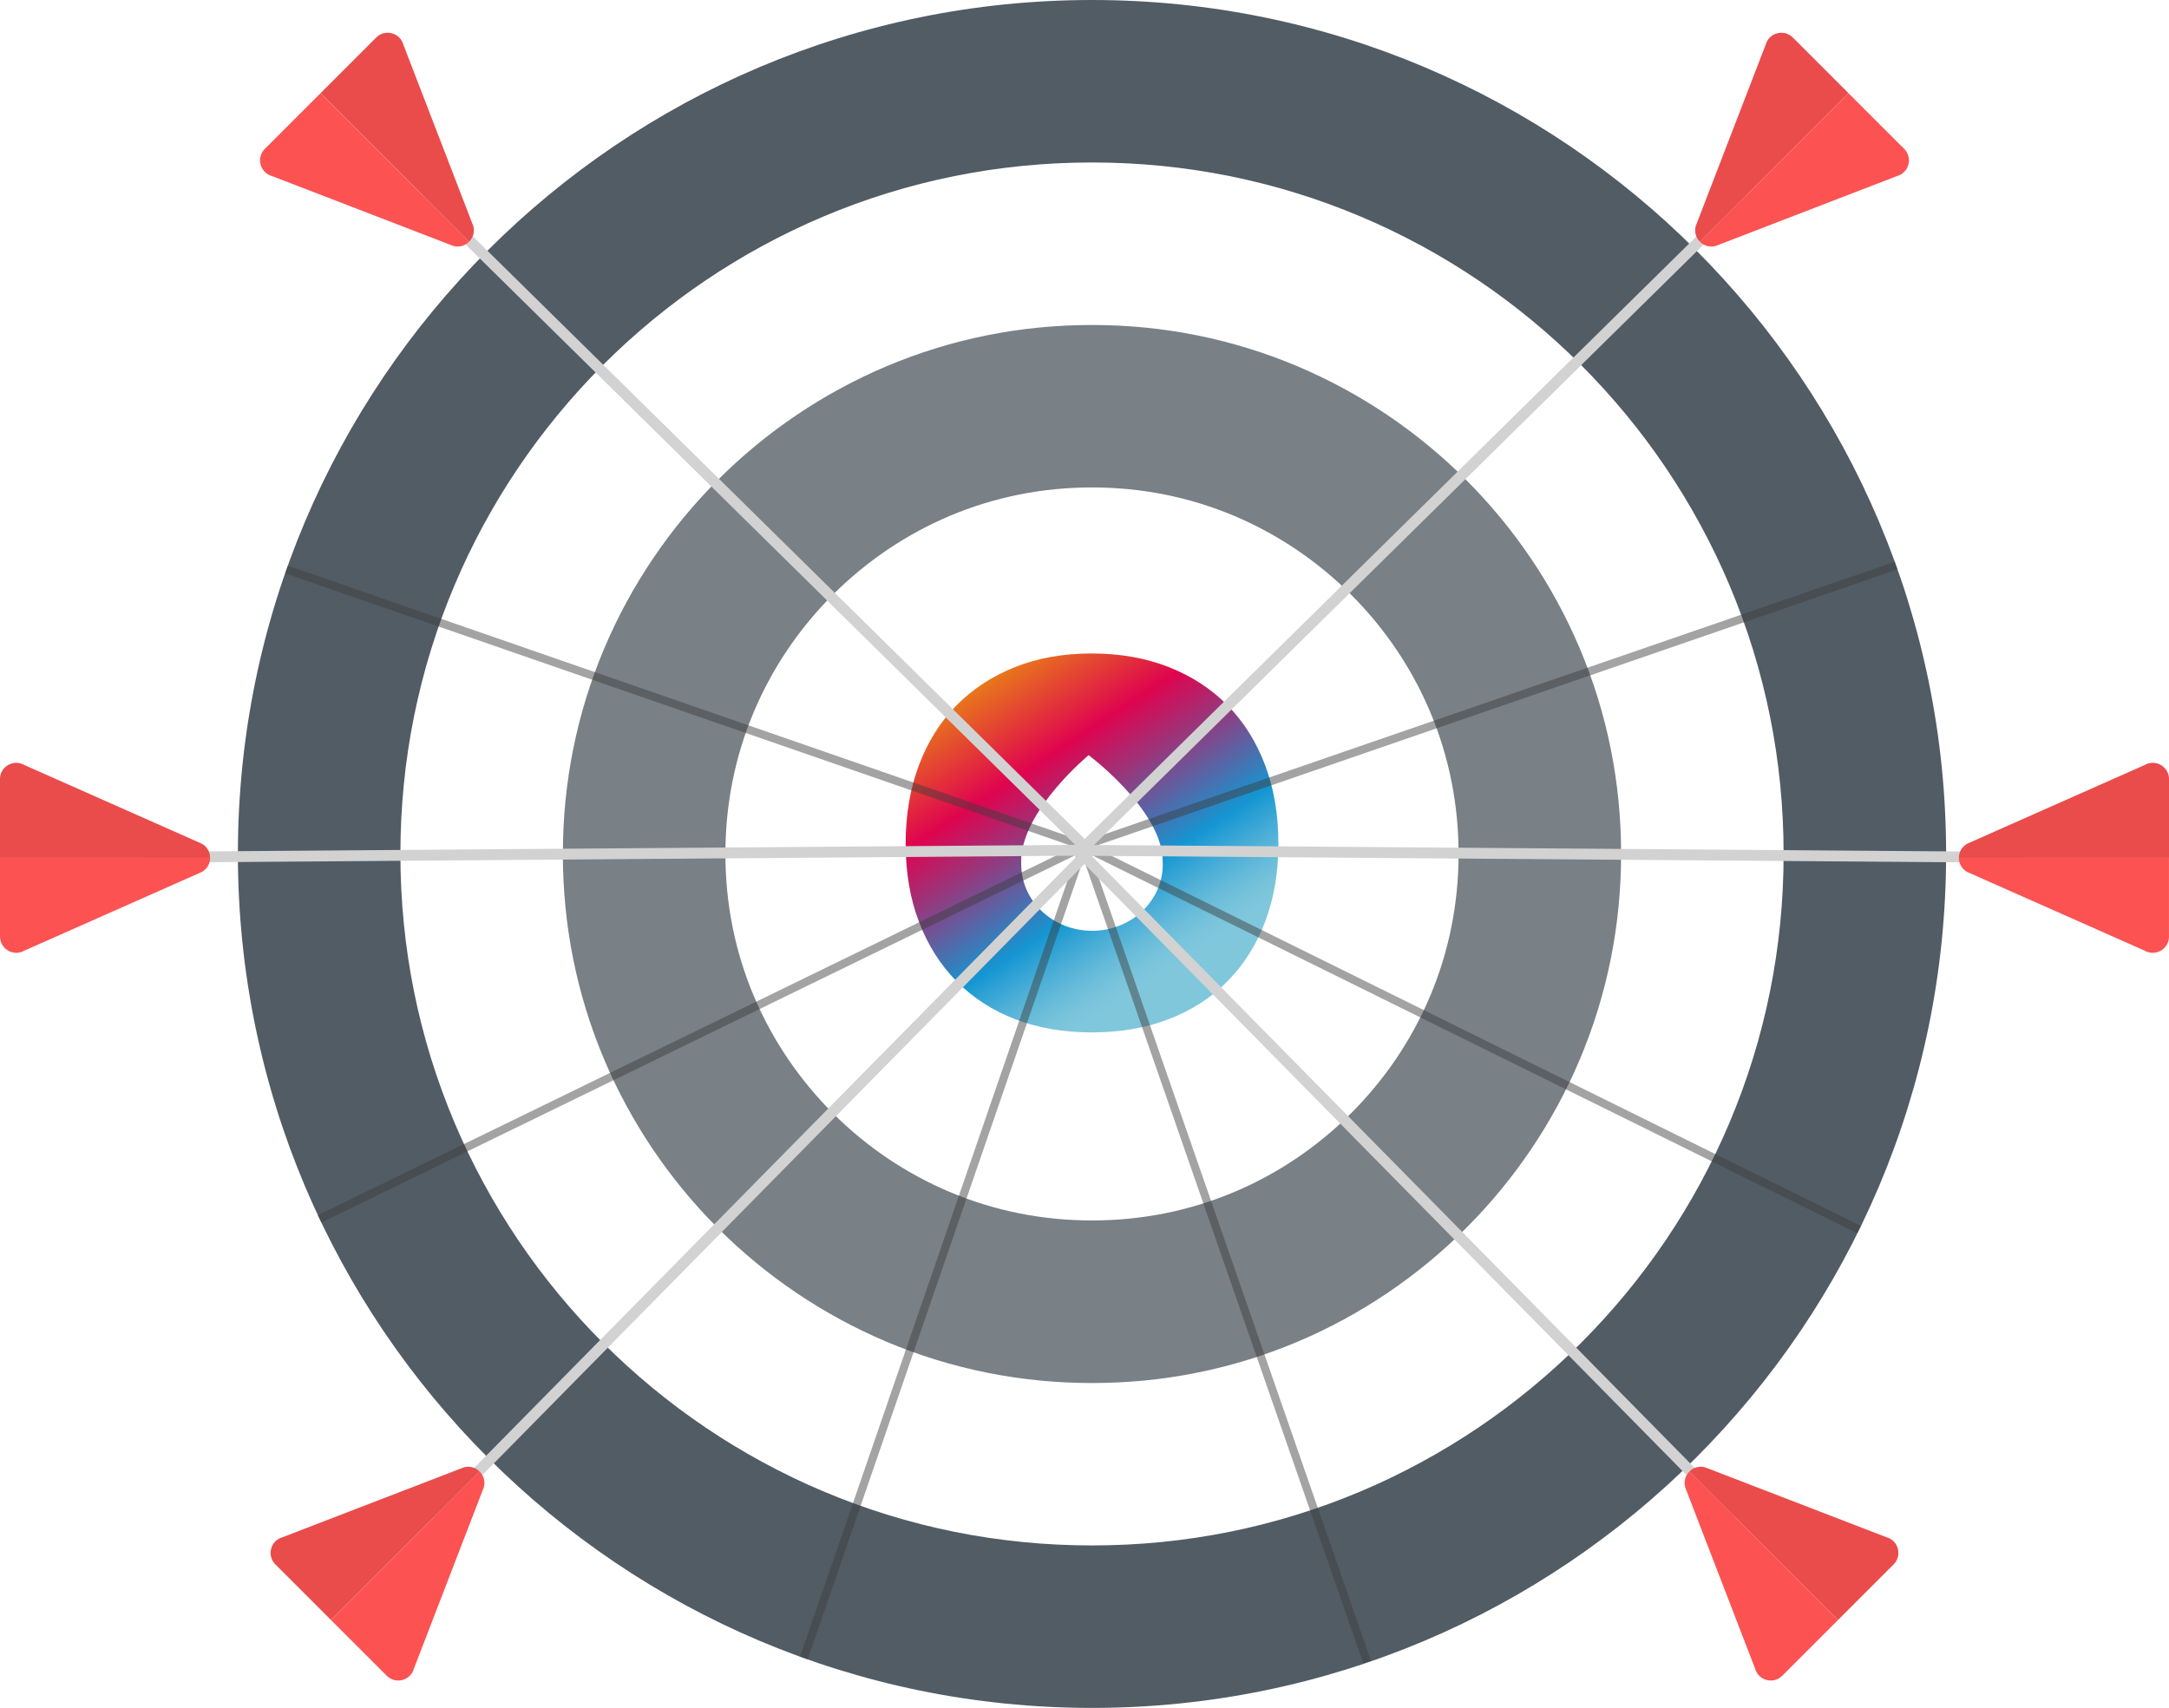 <?xml version="1.0" encoding="UTF-8"?><svg id="Capa_2" xmlns="http://www.w3.org/2000/svg" xmlns:xlink="http://www.w3.org/1999/xlink" viewBox="0 0 625.73 492.81"><defs><style>.cls-1{fill:#d2d2d2;}.cls-1,.cls-2,.cls-3,.cls-4,.cls-5,.cls-6,.cls-7{stroke-width:0px;}.cls-2{fill:url(#Degradado_sin_nombre_56);}.cls-3{fill:#525c65;}.cls-4{fill:#3c3c3b;}.cls-5{fill:#798086;}.cls-8{opacity:.47;}.cls-6{fill:#ea4c4b;}.cls-7{fill:#fc5252;}</style><linearGradient id="Degradado_sin_nombre_56" x1="284.48" y1="196.67" x2="345.55" y2="289.97" gradientUnits="userSpaceOnUse"><stop offset="0" stop-color="#e8771b"/><stop offset=".25" stop-color="#df044f"/><stop offset=".39" stop-color="#9a357a"/><stop offset=".63" stop-color="#1496d2"/><stop offset=".66" stop-color="#269ed3"/><stop offset=".73" stop-color="#4dafd7"/><stop offset=".79" stop-color="#68bcd9"/><stop offset=".84" stop-color="#79c4db"/><stop offset=".88" stop-color="#80c7dc"/></linearGradient></defs><g id="Capa_1-2"><path class="cls-2" d="M364.98,220.81c-2.55-6.77-6.16-12.53-10.85-17.29-4.69-4.76-10.35-8.44-16.98-11.05-6.63-2.61-14.04-3.92-22.21-3.92s-15.55,1.31-22.11,3.92c-6.57,2.61-12.19,6.3-16.89,11.05-4.69,4.76-8.31,10.52-10.85,17.29-2.54,6.77-3.82,14.31-3.82,22.61s1.27,15.81,3.82,22.51c2.54,6.7,6.16,12.43,10.85,17.19,4.69,4.76,10.32,8.41,16.89,10.95,6.56,2.54,13.94,3.82,22.11,3.82s15.58-1.27,22.21-3.82c6.63-2.54,12.29-6.2,16.98-10.95,4.69-4.76,8.31-10.49,10.85-17.19,2.54-6.7,3.82-14.2,3.82-22.51s-1.27-15.85-3.82-22.61ZM315.03,268.57c-11.28,0-20.42-8.59-20.42-19.19,0,0-.01-1.64.02-2.01,1.04-14.31,19.43-29.48,19.43-29.48,0,0,20.28,15.17,21.32,29.48l.07,2.02c0,10.6-9.14,19.19-20.42,19.19Z"/><path class="cls-3" d="M315.03,0C178.95,0,68.63,110.32,68.63,246.4s110.32,246.4,246.4,246.4,246.4-110.32,246.4-246.4S451.11,0,315.03,0ZM480.5,357.92c-7.14,10.57-15.35,20.52-24.39,29.56-9.04,9.04-18.99,17.25-29.56,24.39-10.66,7.2-22.06,13.39-33.87,18.39-24.57,10.39-50.69,15.66-77.65,15.66s-53.08-5.27-77.65-15.66c-11.81-5-23.21-11.18-33.87-18.39-10.57-7.14-20.52-15.35-29.56-24.39-9.04-9.04-17.25-18.99-24.39-29.56-7.2-10.66-13.39-22.06-18.39-33.87-10.39-24.57-15.66-50.69-15.66-77.65s5.27-53.08,15.66-77.65c5-11.81,11.18-23.21,18.39-33.87,7.14-10.57,15.35-20.52,24.39-29.56,9.04-9.04,18.99-17.25,29.56-24.39,10.66-7.2,22.06-13.39,33.87-18.39,24.57-10.39,50.69-15.66,77.65-15.66s53.08,5.27,77.65,15.66c11.81,5,23.21,11.18,33.87,18.39,10.57,7.14,20.52,15.35,29.56,24.39,9.04,9.04,17.25,18.99,24.39,29.56,7.2,10.66,13.39,22.06,18.39,33.87,10.39,24.57,15.66,50.69,15.66,77.65s-5.27,53.08-15.66,77.65c-5,11.81-11.18,23.21-18.39,33.87Z"/><path class="cls-5" d="M455.71,187.02c-3.82-9.02-8.55-17.74-14.06-25.89-5.47-8.1-11.76-15.73-18.69-22.65-6.93-6.93-14.55-13.22-22.66-18.69-8.16-5.51-16.87-10.24-25.89-14.06-18.76-7.93-38.74-11.96-59.39-11.96s-40.63,4.02-59.39,11.96c-9.02,3.82-17.74,8.55-25.89,14.06-8.1,5.47-15.73,11.76-22.65,18.69-6.93,6.93-13.22,14.55-18.69,22.66-5.51,8.16-10.24,16.87-14.06,25.89-7.93,18.76-11.96,38.74-11.96,59.39s4.02,40.63,11.96,59.39c3.82,9.02,8.55,17.74,14.06,25.89,5.47,8.1,11.76,15.73,18.69,22.65,6.93,6.93,14.55,13.22,22.66,18.69,8.16,5.51,16.87,10.24,25.89,14.06,18.76,7.93,38.74,11.96,59.39,11.96s40.63-4.02,59.39-11.96c9.02-3.82,17.74-8.55,25.89-14.06,8.1-5.47,15.73-11.76,22.65-18.69,6.93-6.93,13.22-14.55,18.69-22.66,5.51-8.16,10.24-16.87,14.06-25.89,7.93-18.76,11.96-38.74,11.96-59.39s-4.02-40.63-11.96-59.39ZM412.53,287.52c-2.64,6.24-5.91,12.26-9.72,17.91-3.81,5.63-8.18,10.93-13,15.75-4.82,4.82-10.12,9.19-15.75,13-5.65,3.82-11.67,7.09-17.91,9.72-12.95,5.48-26.78,8.25-41.12,8.25s-28.17-2.78-41.12-8.25c-6.24-2.64-12.26-5.91-17.91-9.72-5.63-3.8-10.93-8.18-15.75-13-4.82-4.82-9.19-10.12-13-15.75-3.82-5.65-7.09-11.67-9.73-17.91-5.48-12.95-8.25-26.78-8.25-41.12s2.78-28.17,8.25-41.12c2.64-6.24,5.91-12.26,9.73-17.91,3.8-5.63,8.18-10.93,13-15.75,4.82-4.82,10.12-9.19,15.75-13,5.65-3.82,11.67-7.09,17.91-9.73,12.95-5.48,26.78-8.25,41.12-8.25s28.17,2.78,41.12,8.25c6.24,2.64,12.26,5.91,17.91,9.73,5.63,3.8,10.93,8.18,15.75,13,4.82,4.82,9.19,10.12,13,15.75,3.82,5.65,7.09,11.67,9.72,17.91,5.48,12.95,8.25,26.78,8.25,41.12s-2.78,28.17-8.25,41.12Z"/><g class="cls-8"><rect class="cls-4" x="196.06" y="82.76" width="2.34" height="242.59" transform="translate(-60.17 323.56) rotate(-70.88)"/></g><g class="cls-8"><rect class="cls-4" x="79.81" y="296.82" width="245.19" height="2.34" transform="translate(-110.09 118.79) rotate(-25.98)"/></g><g class="cls-8"><rect class="cls-4" x="148.42" y="360.18" width="247.67" height="2.34" transform="translate(-158.08 501.04) rotate(-70.99)"/></g><g class="cls-8"><rect class="cls-4" x="306.62" y="202.33" width="247.16" height="2.34" transform="translate(-42.84 151.37) rotate(-19.03)"/></g><g class="cls-8"><rect class="cls-4" x="423.31" y="174.77" width="2.34" height="249.57" transform="translate(-32.12 547.42) rotate(-63.71)"/></g><g class="cls-8"><rect class="cls-4" x="352.33" y="237.37" width="2.34" height="249.06" transform="translate(-99.24 136.16) rotate(-19.17)"/></g><rect class="cls-1" x="217.09" y="16.14" width="3.13" height="270.61" transform="translate(-42.68 200.91) rotate(-45.43)"/><path class="cls-7" d="M76.4,42.96c-2.55,2.55-1.39,6.91,2.1,7.85l52.29,20.16c1.74.47,3.41-.1,4.53-1.21l-42.86-42.86-16.06,16.06Z"/><path class="cls-6" d="M108.53,10.83l-16.06,16.06,42.86,42.86c1.12-1.12,1.68-2.79,1.21-4.53l-20.16-52.29c-.93-3.49-5.3-4.66-7.85-2.1Z"/><rect class="cls-1" x="41.99" y="244.79" width="270.61" height="3.13" transform="translate(-1.82 1.32) rotate(-.43)"/><path class="cls-7" d="M0,270.23c0,3.61,3.91,5.87,7.04,4.06l51.23-22.72c1.56-.9,2.35-2.48,2.35-4.06H0v22.72Z"/><path class="cls-6" d="M0,224.8v22.72h60.61c0-1.58-.78-3.16-2.35-4.06l-51.23-22.72c-3.13-1.81-7.04.45-7.04,4.06Z"/><rect class="cls-1" x="84.75" y="339.71" width="270.61" height="3.13" transform="translate(-177.49 258.51) rotate(-45.43)"/><path class="cls-7" d="M111.57,483.52c2.55,2.55,6.91,1.39,7.85-2.1l20.16-52.29c.47-1.74-.1-3.41-1.21-4.53l-42.86,42.86,16.06,16.06Z"/><path class="cls-6" d="M79.44,451.39l16.06,16.06,42.86-42.86c-1.12-1.12-2.79-1.68-4.53-1.21l-52.29,20.16c-3.49.93-4.66,5.3-2.1,7.85Z"/><rect class="cls-1" x="271.78" y="149.88" width="270.61" height="3.13" transform="translate(10.82 329.27) rotate(-44.57)"/><path class="cls-7" d="M549.33,42.96c2.55,2.55,1.39,6.91-2.1,7.85l-52.29,20.16c-1.74.47-3.41-.1-4.53-1.21l42.86-42.86,16.06,16.06Z"/><path class="cls-6" d="M517.21,10.83l16.06,16.06-42.86,42.86c-1.12-1.12-1.68-2.79-1.21-4.53l20.16-52.29c.93-3.49,5.3-4.66,7.85-2.1Z"/><rect class="cls-1" x="446.88" y="111.05" width="3.13" height="270.61" transform="translate(198.76 692.96) rotate(-89.57)"/><path class="cls-7" d="M625.73,270.23c0,3.61-3.91,5.87-7.04,4.06l-51.23-22.72c-1.56-.9-2.35-2.48-2.35-4.06h60.61v22.72Z"/><path class="cls-6" d="M625.73,224.8v22.72h-60.61c0-1.58.78-3.16,2.35-4.06l51.23-22.72c3.13-1.81,7.04.45,7.04,4.06Z"/><rect class="cls-1" x="404.12" y="205.96" width="3.13" height="270.61" transform="translate(-122.82 382.89) rotate(-44.57)"/><path class="cls-7" d="M514.16,483.52c-2.55,2.55-6.91,1.39-7.85-2.1l-20.16-52.29c-.47-1.74.1-3.41,1.21-4.53l42.86,42.86-16.06,16.06Z"/><path class="cls-6" d="M546.29,451.39l-16.06,16.06-42.86-42.86c1.12-1.12,2.79-1.68,4.53-1.21l52.29,20.16c3.49.93,4.66,5.3,2.1,7.85Z"/></g></svg>